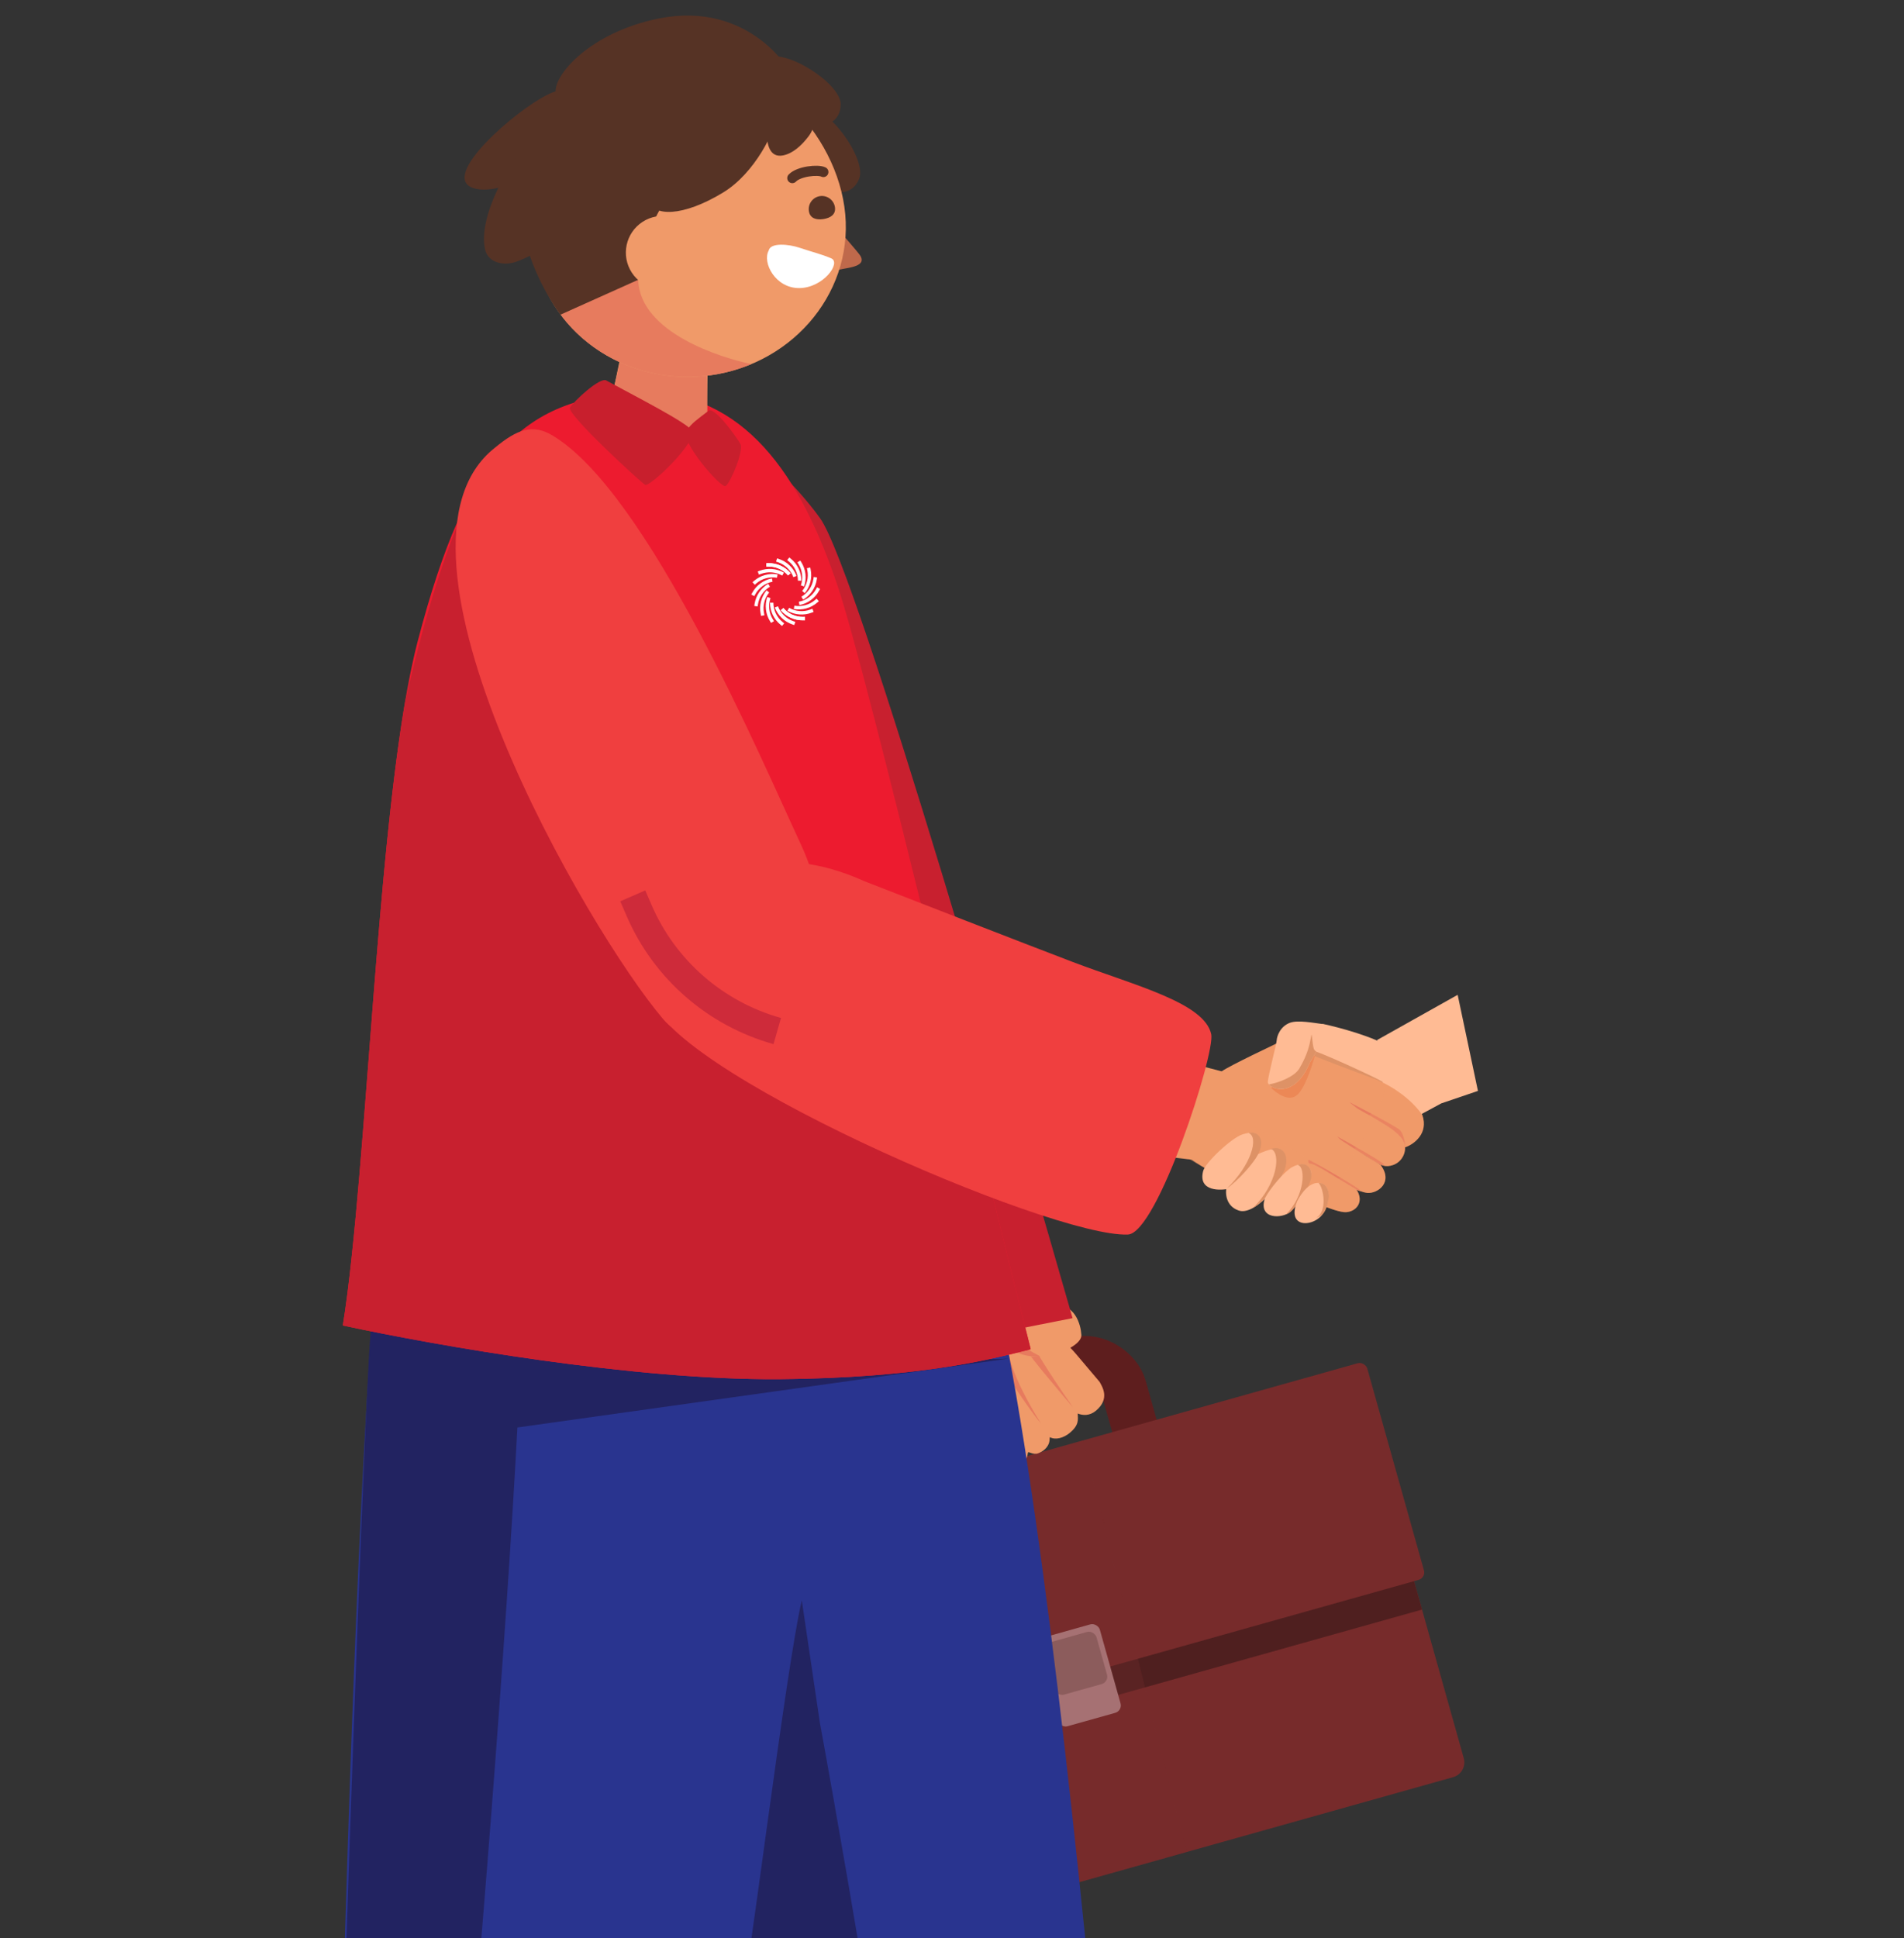 <svg width="283" height="288" viewBox="0 0 283 288" fill="none" xmlns="http://www.w3.org/2000/svg">
<rect x="0" y="0" width="283" height="288" fill="#333333" stroke="none"/>
<path d="M142.297 205.815C143.239 209.144 147.54 214.04 149.572 216.071C150.074 216.584 164.511 206.603 163.202 205.057C159.039 200.14 159.104 193.977 157.02 193.876C149.684 193.521 141.119 201.654 142.297 205.815Z" fill="#F09A69"/>
<path d="M148.1 200.325C146.318 202.209 145.411 206.197 145.18 207.956C145.475 210.52 162.953 208.082 163.352 206.337C163.751 204.592 157.873 195.803 155.624 195.363C153.374 194.922 150.327 197.97 148.1 200.325Z" fill="#E77B5E"/>
<rect x="129.025" y="210.799" width="37.821" height="22.626" rx="5.713" transform="rotate(-15.686 129.025 210.799)" stroke="#5E1E1E" stroke-width="6.856"/>
<rect x="104.914" y="242.875" width="103.486" height="50.445" rx="2.285" transform="rotate(-15.686 104.914 242.875)" fill="#772B2B"/>
<rect x="108.092" y="254.189" width="103.486" height="13.469" transform="rotate(-15.686 108.092 254.189)" fill="#4F1F1F"/>
<rect x="99.727" y="231.24" width="107.182" height="33.44" rx="1.143" transform="rotate(-15.686 99.727 231.24)" fill="#772B2B"/>
<rect x="153.865" y="243.678" width="9.662" height="13.658" rx="1.143" transform="rotate(-15.686 153.865 243.678)" fill="#BB8F91"/>
<rect x="154.871" y="244.385" width="8.103" height="8.044" rx="1.143" transform="rotate(-15.686 154.871 244.385)" fill="#967071"/>
<g style="mix-blend-mode:multiply" opacity="0.3">
<path fill-rule="evenodd" clip-rule="evenodd" d="M145.423 283.897L176.371 275.206L160.94 214.053L130.534 222.592L145.423 283.897Z" fill="#772B2B"/>
</g>
<path d="M153.452 196.516C154.432 196.253 158.038 198.92 159.968 201.24L161.818 203.426L163.437 205.338C163.779 205.987 165.074 207.826 162.867 209.651C161.953 210.407 160.923 210.354 160.189 210.042C160.219 210.955 160.409 211.733 159.043 212.889C158.108 213.68 156.896 214.02 156.036 213.558C156.036 213.558 156.011 213.877 155.994 214.062C155.93 214.778 155.337 215.583 154.313 215.955C153.543 216.234 152.903 215.655 152.8 215.829C152.697 216.002 152.865 216.711 151.897 217.532C150.857 218.412 149.089 217.509 148.639 217.007C148.188 216.504 144.814 211.235 144.548 209.305C144.803 207.686 146.102 206.687 146.906 206.91C146.906 206.753 146.223 205.683 147.028 204.326C147.805 203.017 148.907 203.171 149.309 202.862C148.449 200.743 151.012 199.608 151.704 200.019C151.403 197.845 152.226 196.845 153.452 196.516Z" fill="#F09A69"/>
<path d="M152.559 200.602C152.034 199.583 152.547 197.055 152.681 198.019C152.814 198.984 155.302 203.117 159.49 209.145C157.964 207.354 153.083 201.622 152.559 200.602Z" fill="#E77B5E"/>
<path d="M149.371 203.943C148.268 202.233 149.809 200.179 149.882 200.704C150.015 201.669 150.415 204.562 154.736 211.555C153.211 209.764 149.982 204.89 149.371 203.943Z" fill="#E77B5E"/>
<path d="M146.901 206.91C145.587 204.356 149.101 202.016 149.234 202.98C145.858 206.287 149.124 209.112 152.266 214.523C150.74 212.732 147.425 207.93 146.901 206.91Z" fill="#E77B5E"/>
<path d="M144.571 210.833C143.319 208.398 146.771 205.94 146.904 206.904C144.305 208.903 144.698 210.312 147.842 215.72C146.316 213.929 145.096 211.853 144.571 210.833Z" fill="#E77B5E"/>
<path d="M156.241 194.065C159.856 193.35 160.649 197.056 160.719 198.247C161.146 200.414 153.195 203.21 150.882 200.478C148.57 197.746 154.485 194.413 156.241 194.065Z" fill="#F09A69"/>
<path d="M154.356 201.607C155.646 201.638 150.333 200.246 151.552 197.808C153.34 195.06 158.761 194.278 155.923 194.804C150.727 195.767 146.794 201.424 154.356 201.607Z" fill="#E77B5E"/>
<path d="M121.901 77.019C118.205 71.866 110.584 64.193 106.092 64.193L137.136 200.267L159.422 195.872C152.03 170.157 127.476 84.789 121.901 77.019Z" fill="#C8202F"/>
<path d="M170.759 408.316C171.331 403.409 159.865 238.039 146.838 186.794C146.92 172.211 89.478 179.373 89.964 194.062C90.451 208.75 130.512 401.799 132.153 407.707C133.793 413.615 139.354 413.29 146.648 413.179C151.559 413.105 170.187 413.223 170.759 408.316Z" fill="#29348F"/>
<path d="M49.061 408.402C48.527 403.452 51.057 238.303 56.449 181.589C56.479 167.004 122.125 174.502 121.525 189.149C120.925 203.795 100.58 404.688 98.895 410.467C97.21 416.246 77.429 414.785 70.589 413.522C64.577 412.411 49.595 413.352 49.061 408.402Z" fill="#29348F"/>
<path d="M76.905 212.119L149.95 201.881C143.103 202.62 55.928 197.479 55.167 197.561C54.406 197.643 47.726 384.051 48.837 409.641C48.894 410.957 46.48 410.392 48.856 411.02C51.233 411.647 52.802 411.541 56.98 412.038C61.4 412.563 73.647 273.448 76.905 212.119Z" fill="#222361"/>
<path d="M121.852 255.927L119.174 237.801C116.803 247.771 110.841 297.03 110.132 297.341C109.424 297.652 131.675 408.293 132.113 409.524C132.552 410.755 134.714 411.75 137.18 412.798C139.646 413.847 143.926 413.063 146.145 412.881C147.161 412.798 132.94 316.534 121.852 255.927Z" fill="#222361"/>
<path d="M62.074 95.331C69.54 66.752 77.888 59.003 95.568 58.213C110.491 58.465 118.922 70.17 124.654 87.544C129.241 101.443 145.327 169.482 153.203 200.496C148.207 201.727 137.471 204.757 115.885 204.937C94.299 205.117 64.829 199.959 50.956 196.959C54.678 173.895 56.101 118.194 62.074 95.331Z" fill="#ED1B2F"/>
<path fill-rule="evenodd" clip-rule="evenodd" d="M153.052 200.537C152.792 200.601 152.517 200.67 152.226 200.743C146.86 202.088 136.158 204.771 115.884 204.941C94.297 205.121 64.828 199.963 50.956 196.963C52.461 187.63 53.591 172.953 54.798 157.271C56.236 138.579 57.785 118.458 60.212 104.253C63.642 89.395 67.531 77 71.969 70.192C72.437 69.495 72.915 68.835 73.405 68.211C73.818 67.705 74.235 67.248 74.657 66.841C72.137 86.31 103.851 123.345 127.115 150.513C135.33 160.106 142.491 168.468 146.719 174.393C149.139 184.252 151.368 193.273 153.17 200.372C153.131 200.427 153.092 200.482 153.052 200.537Z" fill="#C8202F"/>
<path d="M90.425 61.662L93.999 44.44L105.287 48.441L104.995 65.717L90.425 61.662Z" fill="#F09A69"/>
<path d="M105.078 54.61L105.15 64.631L90.435 61.117L92.189 53.554L105.078 54.61Z" fill="#E77B5E"/>
<path d="M102.858 63.999C102.112 62.789 94.216 58.779 90.105 56.532C89.156 56.01 85.284 59.62 84.721 60.563C84.157 61.507 95.205 71.626 95.882 72.046C96.559 72.466 103.79 65.512 102.858 63.999Z" fill="#C81F2D"/>
<path d="M102.019 64.034C102.805 62.85 103.69 62.294 105.354 61.008C106.319 60.519 109.527 65.025 110.058 65.986C110.589 66.948 108.544 71.823 107.853 72.22C107.162 72.616 101.037 65.515 102.019 64.034Z" fill="#C81F2D"/>
<path fill-rule="evenodd" clip-rule="evenodd" d="M114.217 84.19L113.919 84.195L113.91 83.691L114.208 83.686C115.477 83.665 116.688 84.213 117.508 85.179L117.123 85.504C116.401 84.653 115.334 84.171 114.217 84.19Z" fill="white"/>
<path fill-rule="evenodd" clip-rule="evenodd" d="M119.345 91.667L119.643 91.662L119.652 92.165L119.353 92.171C118.085 92.192 116.874 91.644 116.054 90.678L116.439 90.353C117.161 91.204 118.228 91.686 119.345 91.667Z" fill="white"/>
<path fill-rule="evenodd" clip-rule="evenodd" d="M115.625 83.543L115.344 83.448L115.506 82.972L115.787 83.067C116.99 83.474 117.946 84.399 118.391 85.587L117.918 85.763C117.526 84.717 116.684 83.902 115.625 83.543Z" fill="white"/>
<path fill-rule="evenodd" clip-rule="evenodd" d="M117.933 92.309L118.214 92.404L118.052 92.881L117.771 92.786C116.568 92.379 115.612 91.453 115.167 90.266L115.639 90.09C116.031 91.135 116.873 91.95 117.933 92.309Z" fill="white"/>
<path fill-rule="evenodd" clip-rule="evenodd" d="M117.229 83.413L116.999 83.227L117.317 82.836L117.547 83.023C118.533 83.823 119.106 85.022 119.108 86.29L118.603 86.291C118.601 85.175 118.097 84.118 117.229 83.413Z" fill="white"/>
<path fill-rule="evenodd" clip-rule="evenodd" d="M116.327 92.439L116.557 92.626L116.239 93.016L116.009 92.83C115.023 92.03 114.45 90.83 114.448 89.562L114.952 89.561C114.954 90.678 115.459 91.734 116.327 92.439Z" fill="white"/>
<path fill-rule="evenodd" clip-rule="evenodd" d="M118.678 83.814L118.522 83.563L118.951 83.297L119.107 83.549C119.777 84.626 119.927 85.946 119.515 87.145L119.038 86.982C119.401 85.926 119.269 84.763 118.678 83.814Z" fill="white"/>
<path fill-rule="evenodd" clip-rule="evenodd" d="M114.882 92.047L115.038 92.299L114.61 92.564L114.453 92.313C113.783 91.236 113.633 89.916 114.045 88.716L114.522 88.88C114.16 89.936 114.292 91.099 114.882 92.047Z" fill="white"/>
<path fill-rule="evenodd" clip-rule="evenodd" d="M119.996 84.724L119.937 84.434L120.432 84.334L120.491 84.624C120.743 85.866 120.423 87.156 119.619 88.138L119.228 87.819C119.937 86.955 120.219 85.818 119.996 84.724Z" fill="white"/>
<path fill-rule="evenodd" clip-rule="evenodd" d="M113.562 91.135L113.621 91.425L113.126 91.525L113.067 91.235C112.815 89.993 113.135 88.703 113.939 87.721L114.33 88.04C113.621 88.904 113.339 90.04 113.562 91.135Z" fill="white"/>
<path fill-rule="evenodd" clip-rule="evenodd" d="M120.904 86.028L120.948 85.736L121.447 85.811L121.402 86.104C121.212 87.357 120.468 88.459 119.374 89.105L119.117 88.672C120.08 88.103 120.736 87.132 120.904 86.028Z" fill="white"/>
<path fill-rule="evenodd" clip-rule="evenodd" d="M112.655 89.828L112.61 90.12L112.112 90.045L112.156 89.752C112.346 88.499 113.091 87.397 114.184 86.751L114.441 87.184C113.478 87.753 112.822 88.724 112.655 89.828Z" fill="white"/>
<path fill-rule="evenodd" clip-rule="evenodd" d="M121.306 87.532L121.448 87.272L121.891 87.511L121.75 87.772C121.146 88.887 120.071 89.672 118.824 89.91L118.729 89.416C119.828 89.206 120.774 88.514 121.306 87.532Z" fill="white"/>
<path fill-rule="evenodd" clip-rule="evenodd" d="M112.253 88.326L112.112 88.586L111.668 88.346L111.809 88.086C112.414 86.971 113.488 86.186 114.736 85.948L114.831 86.442C113.732 86.652 112.786 87.344 112.253 88.326Z" fill="white"/>
<path fill-rule="evenodd" clip-rule="evenodd" d="M121.153 89.152L121.377 88.958L121.708 89.339L121.483 89.532C120.523 90.362 119.24 90.717 117.988 90.5L118.075 90.004C119.177 90.195 120.307 89.882 121.153 89.152Z" fill="white"/>
<path fill-rule="evenodd" clip-rule="evenodd" d="M112.406 86.7L112.182 86.894L111.852 86.513L112.076 86.32C113.037 85.49 114.32 85.135 115.572 85.352L115.485 85.848C114.383 85.657 113.252 85.969 112.406 86.7Z" fill="white"/>
<path fill-rule="evenodd" clip-rule="evenodd" d="M120.475 90.567L120.751 90.461L120.932 90.931L120.655 91.037C119.469 91.49 118.141 91.388 117.039 90.759L117.289 90.322C118.26 90.876 119.43 90.966 120.475 90.567Z" fill="white"/>
<path fill-rule="evenodd" clip-rule="evenodd" d="M113.083 85.287L112.806 85.392L112.625 84.922L112.902 84.817C114.088 84.363 115.416 84.465 116.519 85.094L116.268 85.531C115.297 84.977 114.127 84.887 113.083 85.287Z" fill="white"/>
<path fill-rule="evenodd" clip-rule="evenodd" d="M114.217 84.19L113.919 84.195L113.91 83.691L114.208 83.686C115.477 83.665 116.688 84.213 117.508 85.179L117.123 85.504C116.401 84.653 115.334 84.171 114.217 84.19Z" fill="white"/>
<path fill-rule="evenodd" clip-rule="evenodd" d="M119.345 91.667L119.643 91.662L119.652 92.165L119.353 92.171C118.085 92.192 116.874 91.644 116.054 90.678L116.439 90.353C117.161 91.204 118.228 91.686 119.345 91.667Z" fill="white"/>
<path d="M206.786 155.739C204.393 154.094 198.998 152.658 196.6 152.145C195.593 153.774 193.486 157.121 193.107 157.476C192.729 157.832 205.131 163.137 211.379 165.746C210.845 163.096 209.179 157.385 206.786 155.739Z" fill="#FFBB94"/>
<path d="M202.14 161.809C204.234 161.321 205.722 160.906 205.512 160.756C204.912 160.328 195.549 155.975 194.907 156.082C194.401 156.166 193.887 156.598 193.447 157.776C194.556 158.448 198.18 160.086 202.14 161.809Z" fill="#DE9266"/>
<path d="M216.659 147.828L204.677 154.547L210.851 165.782L214.217 163.962L219.673 162.107L216.659 147.828Z" fill="#FFBB94"/>
<path d="M194.617 156.58C195.012 156.861 201.583 159.321 204.819 160.516L195.037 178.387C191.147 177.363 183.135 175.255 182.203 175.014C181.037 174.713 179.198 173.719 176.966 172.233C176.01 167.992 180.278 160.152 181.605 159.187C182.665 158.415 189.14 155.326 192.245 153.878C192.768 154.41 193.974 155.696 194.617 156.58Z" fill="#F09A69"/>
<path d="M192.647 162.833C191.418 163.692 189.664 162.406 188.94 161.656L195.464 156.73C195.037 158.407 193.875 161.975 192.647 162.833Z" fill="#EC8856"/>
<path d="M201.898 160.342C202.871 159.943 203.913 160.17 204.949 160.605C206.712 161.346 209.605 163.125 211.4 165.677C212.382 168.462 210.091 170.075 208.855 170.485C208.7 170.073 208.354 169.061 207.963 168.701C207.475 168.251 202.732 165.676 201.036 164.364C199.339 163.052 200.682 160.841 201.898 160.342Z" fill="#F09A69"/>
<path d="M208.027 167.888C207.432 167.355 202.783 164.914 200.533 163.76L208.875 170.437C208.84 169.81 208.623 168.422 208.027 167.888Z" fill="#E77B5E"/>
<g style="mix-blend-mode:multiply" opacity="0.3">
<path d="M205.621 160.911C207.384 161.778 209.817 163.427 211.398 165.674C212.38 168.46 210.09 170.073 208.853 170.482C208.838 170.442 208.821 170.396 208.802 170.346C208.63 169.88 208.315 169.024 207.962 168.699C207.757 168.511 206.805 167.949 205.644 167.263C204.946 166.852 204.173 166.395 203.441 165.948C203.441 165.888 203.441 165.828 203.441 165.768C205.942 163.969 205.945 161.814 205.621 160.911Z" fill="#F09A69"/>
</g>
<path d="M205.944 173.273C205.222 173.211 204.002 172.454 203.483 172.083C202.267 171.244 199.57 170.235 198.412 168.66C196.964 166.69 199.519 164.179 200.974 164.368C201.345 164.458 205.621 166.837 207.098 167.961C208.691 169.173 209.117 170.202 208.693 171.467C208.17 172.902 206.847 173.351 205.944 173.273Z" fill="#F09A69"/>
<path fill-rule="evenodd" clip-rule="evenodd" d="M199.732 169.893C199.375 169.516 199.036 169.157 198.773 168.879C201.036 170.133 205.599 172.723 205.752 173.056C205.795 173.149 205.637 173.162 205.363 173.125C204.685 172.872 203.883 172.365 203.487 172.083C203.112 171.824 202.595 171.549 202.026 171.246C201.285 170.851 200.455 170.408 199.732 169.893Z" fill="#E77B5E"/>
<g style="mix-blend-mode:multiply" opacity="0.3">
<path d="M203.521 165.72C203.496 165.738 203.471 165.757 203.445 165.775C203.445 165.874 203.445 165.972 203.445 166.069C203.447 167.66 203.448 169.079 201.149 170.752C201.149 170.76 201.149 170.767 201.149 170.774C201.446 170.939 201.741 171.096 202.022 171.247C202.591 171.55 203.108 171.825 203.483 172.084C204.003 172.454 205.222 173.211 205.944 173.274C206.847 173.352 208.17 172.902 208.693 171.468C209.117 170.202 208.691 169.174 207.099 167.962C206.341 167.385 204.846 166.478 203.521 165.72Z" fill="#F09A69"/>
</g>
<path d="M203.245 177.262C202.002 177.163 199.055 175.633 197.722 174.883C195.958 173.995 194.808 173.124 194.54 172.814C194.271 172.505 194.501 170.46 195.321 169.71C196.141 168.959 197.169 168.45 197.976 168.653C199.023 169.097 200.657 170.415 205.203 173.104C207.134 175.669 204.798 177.385 203.245 177.262Z" fill="#F09A69"/>
<path fill-rule="evenodd" clip-rule="evenodd" d="M194.967 173.188C194.76 173.026 194.617 172.896 194.542 172.809C194.487 172.746 194.453 172.608 194.441 172.424C194.47 172.394 194.514 172.372 194.578 172.361C197.038 173.663 202.026 176.567 202.143 176.874C202.16 176.92 202.162 176.956 202.151 176.985C201.036 176.599 199.581 175.879 198.51 175.308L194.967 173.188Z" fill="#E77B5E"/>
<g style="mix-blend-mode:multiply" opacity="0.3">
<path d="M198.583 175.352C198.582 175.329 198.581 175.306 198.58 175.283C199.483 175.133 201.25 173.127 201.146 170.75C201.183 170.723 201.219 170.696 201.255 170.669C202.255 171.312 203.532 172.115 205.202 173.103C207.133 175.668 204.797 177.385 203.244 177.261C202.226 177.18 200.065 176.139 198.583 175.352Z" fill="#F09A69"/>
</g>
<path d="M200.089 180.126C198.517 180.238 193.413 177.781 193.158 177.599C191.248 175.105 194.103 173.048 194.682 172.921C195.262 172.794 197.736 174.483 201.632 176.775C202.767 178.538 201.662 180.013 200.089 180.126Z" fill="#F09A69"/>
<path d="M167.828 155.571L182.093 159.338L177.176 172.324L166.533 171.027L167.828 155.571Z" fill="#F09A69"/>
<g style="mix-blend-mode:multiply" opacity="0.3">
<path fill-rule="evenodd" clip-rule="evenodd" d="M166.597 168.486C169.935 169.184 176.895 170.554 178.035 170.44C178.655 170.379 179.907 169.737 181.247 169.051C182.992 168.157 184.885 167.188 185.727 167.32C186.917 167.508 194.977 172.458 198.936 175.146C198.935 175.151 198.934 175.156 198.933 175.16C199.733 175.646 200.634 176.191 201.628 176.775C202.763 178.538 201.658 180.013 200.085 180.126C199.509 180.167 198.458 179.863 197.346 179.453C197.292 179.433 197.236 179.413 197.175 179.391C196.698 179.241 196.004 179.026 195.155 178.763C191.05 177.49 183.334 175.098 179.148 173.636L176.798 172.29L166.379 171.228L166.597 168.486Z" fill="#F09A69"/>
</g>
<path d="M191.753 151.973C192.926 151.543 195.313 152.014 196.653 152.179C197.285 153.457 195.615 156.501 194.7 157.863C192.321 163.617 188.435 161.673 188.443 160.812C188.451 159.95 189.72 155.23 189.759 154.591C189.798 153.952 190.286 152.509 191.753 151.973Z" fill="#FFBB94"/>
<path fill-rule="evenodd" clip-rule="evenodd" d="M195.647 156.27C195.318 156.89 194.975 157.451 194.7 157.861C192.597 162.947 189.318 162.019 188.59 161.14C189.949 160.926 192.376 160.029 193.11 158.801C194.379 156.678 194.667 155.13 194.84 154.202C194.872 154.029 194.9 153.877 194.93 153.748C194.97 153.741 195 154.02 195.041 154.392C195.091 154.86 195.158 155.474 195.28 155.846C195.334 156.01 195.477 156.15 195.647 156.27Z" fill="#DE9266"/>
<path d="M184.086 179.87C182.148 179.191 182.099 177.221 182.316 176.321C182.676 175.213 184.221 172.651 187.524 171.26C191.653 169.52 191.211 172.326 190.777 174.091C190.342 175.857 186.508 180.719 184.086 179.87Z" fill="#FFBB94"/>
<path d="M184.691 168.562C183.081 169.053 179.156 172.755 178.833 173.997C178.003 177.189 181.658 176.873 182.588 176.647C183.519 176.42 187.511 171.556 187.291 169.809C187.071 168.061 186.031 168.153 184.691 168.562Z" fill="#FFBB94"/>
<path d="M187.103 171.299C188.218 168.773 186.441 168.026 185.593 168.374C187.143 168.966 185.992 173.095 182.346 176.617C183.943 175.487 186.427 172.833 187.103 171.299Z" fill="#DE9266"/>
<path d="M190.763 174.257C191.877 171.731 190.701 170.144 188.902 170.72C190.452 171.312 189.856 175.988 186.211 179.511C188.075 178.481 190.086 175.791 190.763 174.257Z" fill="#DE9266"/>
<path d="M192.007 173.459C190.888 174.102 188.78 176.574 187.993 178.084C186.985 181.23 190.595 181.142 191.841 180.032C192.39 179.543 195.289 175.323 194.853 174.059C194.418 172.795 193.154 172.799 192.007 173.459Z" fill="#FFBB94"/>
<path d="M194.635 175.831C195.47 173.939 194.355 172.539 192.883 173.103C194.15 173.4 193.891 177.791 191.169 180.421C192.372 180.165 194.13 176.976 194.635 175.831Z" fill="#DE9266"/>
<path d="M196.275 175.818C194.773 175.466 193.435 177.24 192.827 178.459C190.995 182.821 195.792 182.385 196.914 179.888C197.524 178.532 197.96 176.212 196.275 175.818Z" fill="#FFBB94"/>
<path d="M197.487 178.072C197.629 177.528 197.4 175.721 195.998 175.792C196.752 176.554 197.335 180.115 195.593 180.988C197.242 180.47 197.249 178.987 197.487 178.072Z" fill="#DE9266"/>
<path d="M118.968 125.319C130.142 149.259 106.262 160.444 98.583 151.452C87.427 138.39 54.461 81.547 73.554 66.536C76.861 63.788 79.17 62.961 82.08 64.686C96.32 73.128 113.142 112.836 118.968 125.319Z" fill="#F03F3F"/>
<path d="M159.335 142.904C151.972 140.095 135.709 133.766 128.498 130.952C107.842 121.643 96.034 137.202 96.787 147.832C97.541 158.462 156.152 183.919 167.642 183.45C172.028 183.271 180.633 156.563 180.032 153.697C179.042 148.972 168.538 146.415 159.335 142.904Z" fill="#F03F3F"/>
<path fill-rule="evenodd" clip-rule="evenodd" d="M96.848 134.486L95.908 132.313L92.192 133.93L93.132 136.104C97.16 145.421 105.178 152.415 114.971 155.156L116.083 151.267C107.457 148.853 100.395 142.693 96.848 134.486Z" fill="#CE2B3A"/>
<path d="M124.955 15.491C124.933 20.91 115.649 18.624 113.161 17.244C112.042 16.715 107.969 12.41 113.791 8.69C116.469 6.979 124.969 12.341 124.955 15.491Z" fill="#563325"/>
<path d="M127.699 26.565C125.661 31.587 117.894 26.011 116.098 23.804C115.257 22.897 113.078 17.385 119.866 16.099C122.989 15.507 128.883 23.647 127.699 26.565Z" fill="#563325"/>
<path d="M124.038 40.245C123.35 40.503 123.852 35.676 123.457 32.792C124.756 34.312 127.51 37.434 127.85 37.966C129.042 39.833 125.265 39.785 124.038 40.245Z" fill="#BF694B"/>
<path d="M125.634 31.835C126.733 43.967 117.231 54.743 104.412 55.904C91.593 57.064 80.311 48.17 79.213 36.038C78.114 23.907 87.333 10.012 100.152 8.852C112.971 7.691 124.536 19.704 125.634 31.835Z" fill="#F09A69"/>
<path d="M118.817 42.809C115.238 42.846 113.269 39.006 114.255 37.235C114.505 36.011 117.227 36.276 118.817 36.808C120.938 37.517 122.044 37.748 123.551 38.391C125.058 39.033 122.395 42.772 118.817 42.809Z" fill="white"/>
<path d="M122.38 25.561C121.583 25.158 118.717 25.447 117.766 26.463" stroke="#563325" stroke-width="1.509" stroke-linecap="round"/>
<path d="M120.229 31.382C120.395 32.451 121.325 32.718 122.394 32.552C123.463 32.385 124.267 31.848 124.1 30.779C123.934 29.71 122.932 28.979 121.863 29.145C120.794 29.311 120.063 30.313 120.229 31.382Z" fill="#563325"/>
<path fill-rule="evenodd" clip-rule="evenodd" d="M83.709 47.259C83.533 47.019 83.365 46.776 83.204 46.529C83.349 46.115 83.447 45.709 83.541 45.32C84.12 42.933 84.551 41.152 94.858 41.573C95.096 49.5 107.382 53.222 111.679 54.101C109.429 55.044 106.986 55.666 104.409 55.9C96.062 56.656 88.366 53.148 83.709 47.259Z" fill="#E77B5E"/>
<path d="M116.405 23.09C117.826 22.805 119.107 21.663 120.161 20.282C122.159 17.663 120.886 13.637 117.641 13.066C115.377 12.667 114.946 13.889 114.724 14.459C114.386 15.323 112.47 23.88 116.405 23.09Z" fill="#563325"/>
<path d="M70.276 27.92C65.335 26.142 76.676 16.393 81.269 14.134C83.202 13.052 87.201 12.289 87.47 17.041C87.738 21.794 75.218 29.698 70.276 27.92Z" fill="#563325"/>
<path d="M72.1 37.09C70.975 32.258 75.795 23.653 78.937 20.939C80.519 19.416 90.028 14.721 91.995 24.979C92.763 28.988 83.258 36.393 76.85 38.85C74.942 39.582 72.563 39.08 72.1 37.09Z" fill="#563325"/>
<path d="M107.492 28.601C112.222 25.718 115.31 19.343 115.467 17.057C114.281 9.93 95.867 26.887 96.39 29.603C96.913 32.32 101.58 32.205 107.492 28.601Z" fill="#563325"/>
<path d="M105.36 9.757C88.281 4.707 77.139 30.253 77.662 33.107C78.169 38.709 81.635 44.543 83.304 46.76L94.851 41.579C96.531 25.175 111.669 16.309 118.394 16.756C118.323 15.97 115.616 13.472 105.36 9.757Z" fill="#563325"/>
<circle r="5.447" transform="matrix(-0.838 0.546 0.546 0.838 98.473 37.537)" fill="#F09A69"/>
<path d="M97.936 2.744C87.771 4.787 82.349 11.082 82.585 13.686L95.379 22.634L118.422 13.121C118.182 10.463 111.23 0.071 97.936 2.744Z" fill="#563325"/>
</svg>
